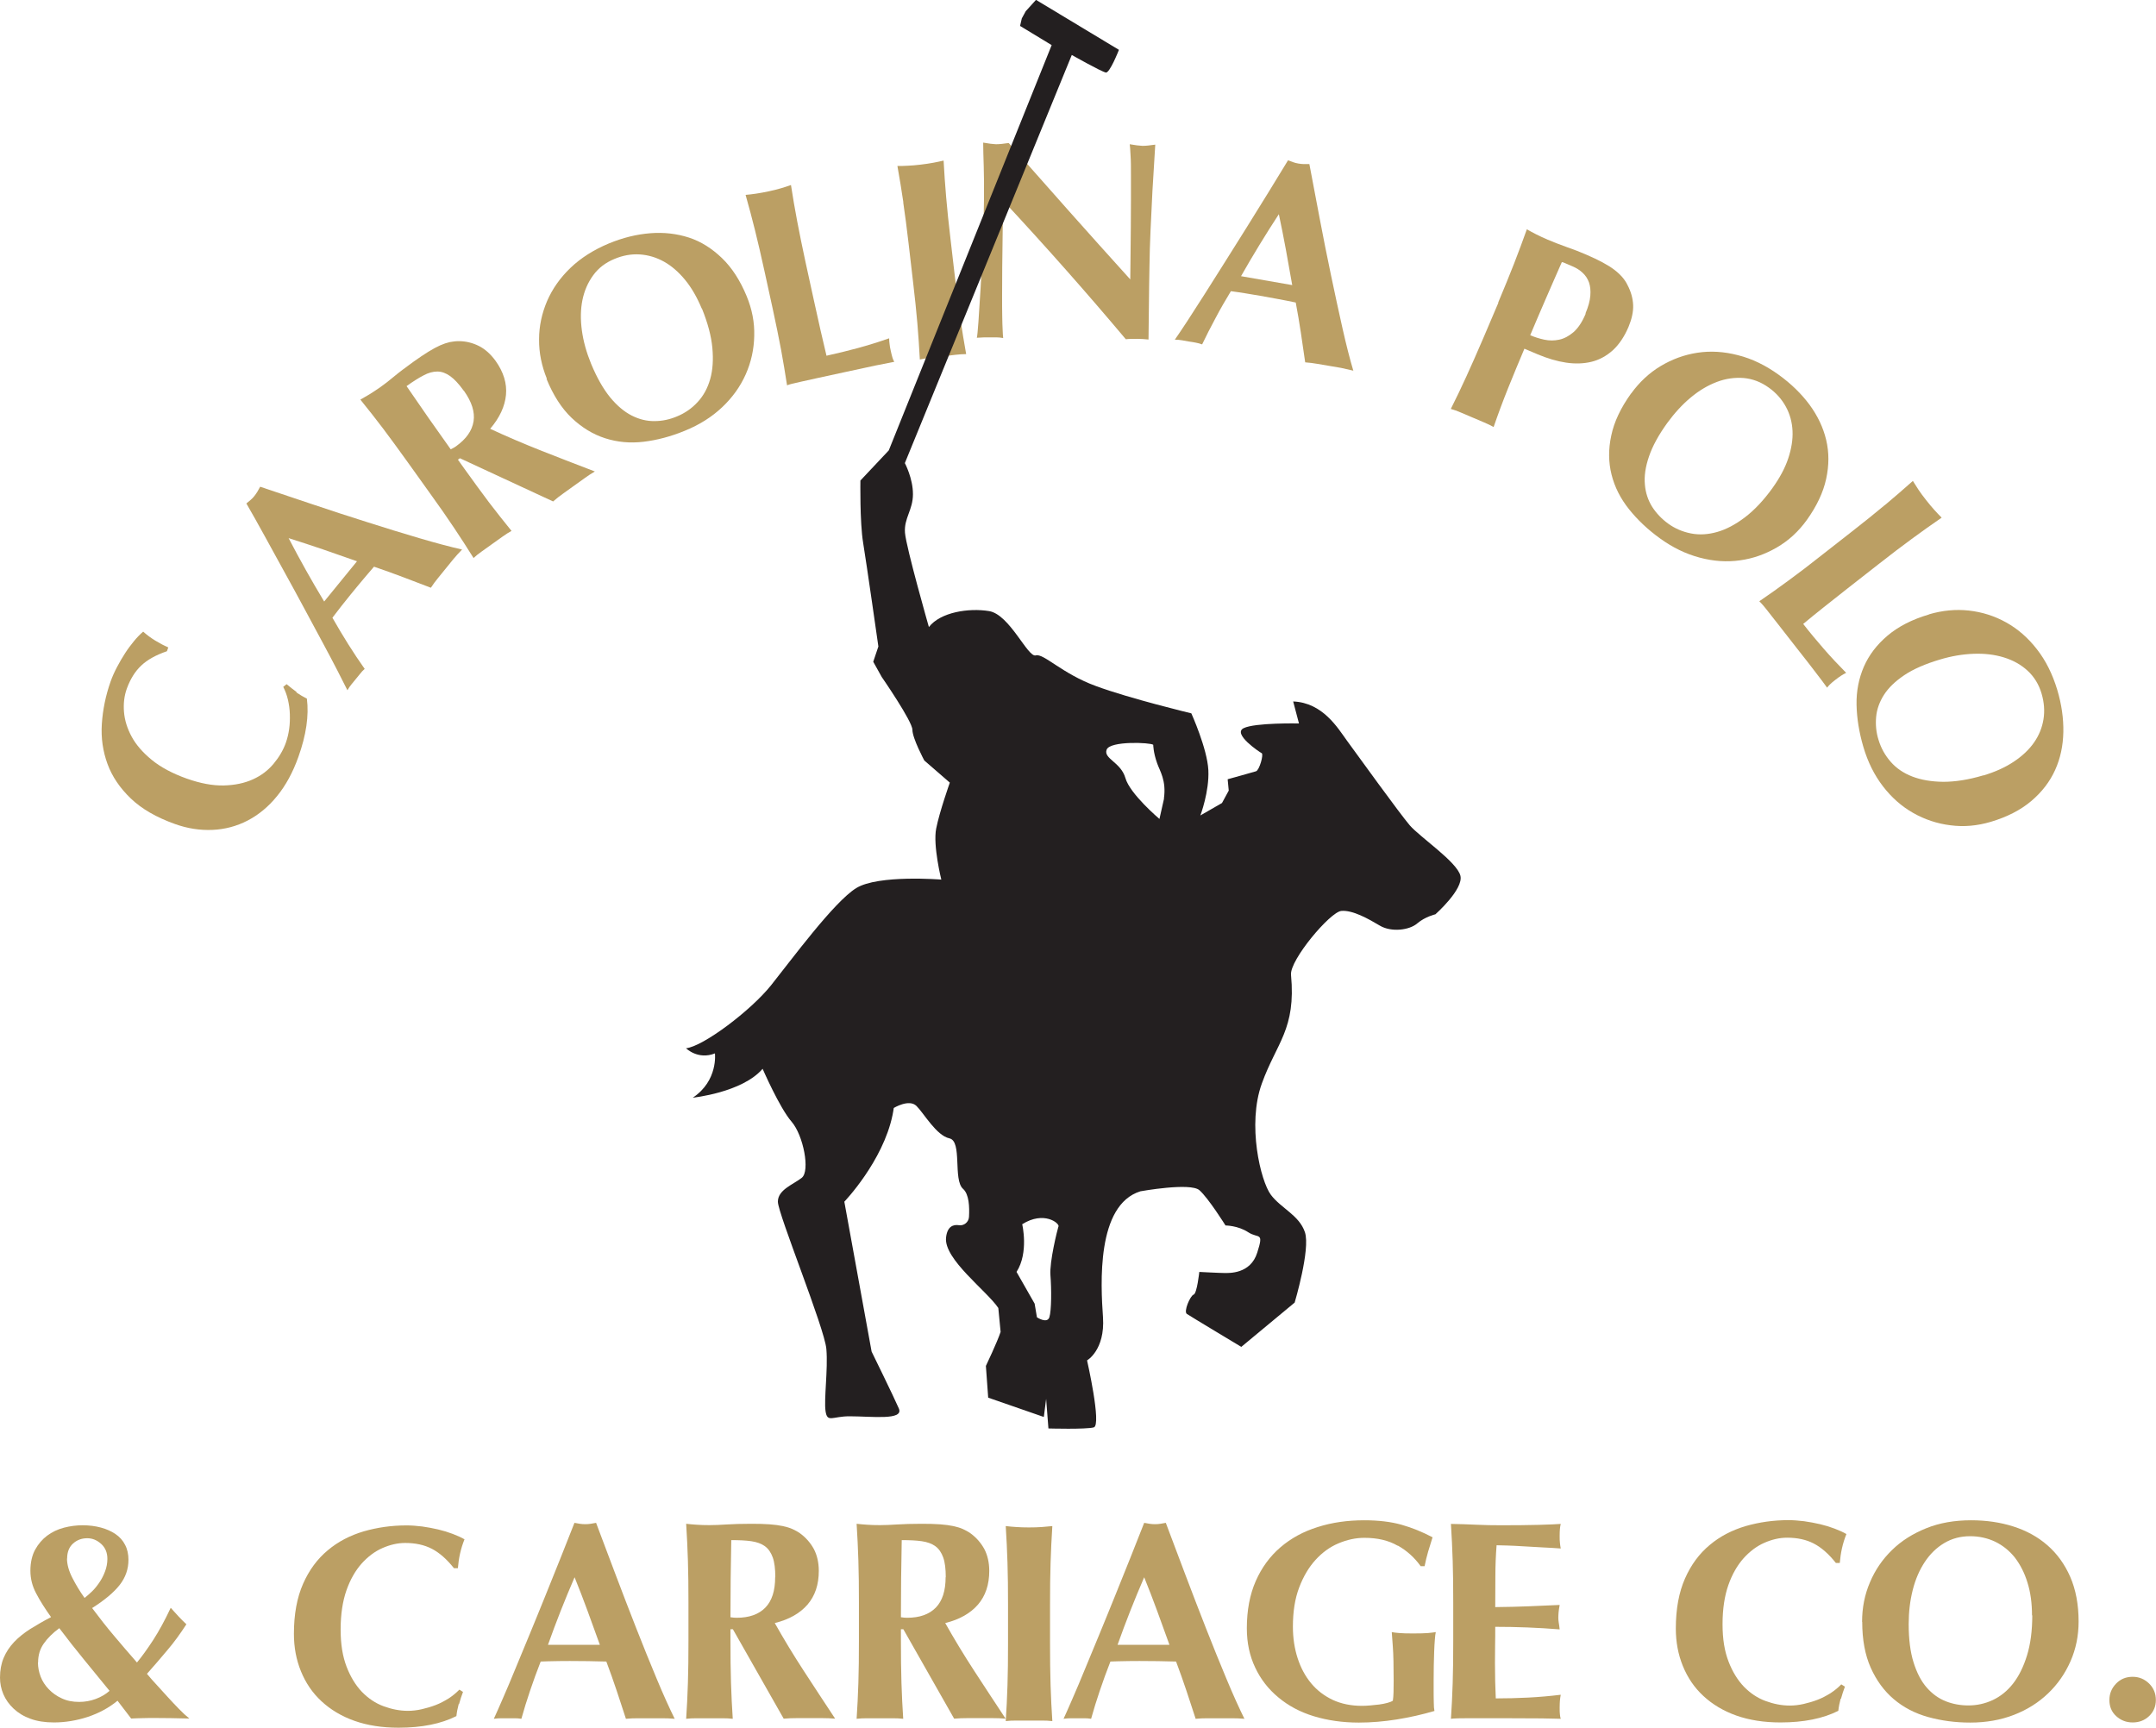 <?xml version="1.0" encoding="UTF-8"?><svg id="Layer_2" xmlns="http://www.w3.org/2000/svg" viewBox="0 0 159.62 127.94"><defs><style>.cls-1,.cls-2{isolation:isolate;}.cls-2{fill:#231f20;}.cls-3{fill:#bb9f64;}</style></defs><g id="Layer_1-2"><g class="cls-1"><path class="cls-3" d="M21.94,51.27c.26.18.52.33.78.46.16,1.26-.05,2.7-.63,4.32-.41,1.15-.94,2.12-1.58,2.9-.64.79-1.37,1.39-2.18,1.81-.81.42-1.68.65-2.6.69-.92.04-1.85-.1-2.79-.44-1.37-.49-2.46-1.12-3.26-1.89-.8-.77-1.38-1.62-1.72-2.55-.34-.93-.49-1.92-.42-2.97s.28-2.09.65-3.14c.12-.34.28-.7.47-1.06s.39-.71.6-1.03c.21-.33.44-.63.67-.91.23-.28.46-.51.67-.69.28.25.58.47.89.66.31.19.63.36.97.51l-.1.28c-.81.28-1.45.63-1.9,1.06-.46.43-.81,1-1.07,1.71-.19.53-.26,1.1-.21,1.72.05.62.24,1.23.57,1.84.33.61.83,1.18,1.49,1.72.66.54,1.52,1,2.58,1.38,1.02.36,1.93.53,2.75.51.82-.02,1.53-.17,2.15-.45s1.12-.66,1.53-1.15c.41-.49.72-1.01.92-1.58.11-.32.19-.65.24-1.01s.06-.71.05-1.08c-.01-.36-.06-.72-.14-1.07-.08-.35-.2-.67-.35-.96l.25-.2c.24.2.49.4.74.58Z"/><path class="cls-3" d="M34.19,40.71c-.23.24-.45.48-.64.71-.19.23-.38.46-.56.69-.19.23-.37.46-.56.69-.19.23-.37.47-.53.72-.67-.26-1.36-.52-2.07-.79-.7-.27-1.42-.52-2.14-.77-.29.34-.59.68-.87,1.02-.29.34-.57.69-.86,1.04-.23.28-.46.57-.68.85s-.45.58-.67.87c.38.67.77,1.32,1.17,1.96.4.64.81,1.25,1.22,1.83-.13.11-.24.23-.34.36-.1.12-.21.25-.31.38-.11.13-.21.26-.32.39-.11.13-.21.28-.31.45-.18-.36-.43-.85-.75-1.48-.32-.62-.69-1.32-1.11-2.1-.42-.77-.86-1.6-1.34-2.49-.48-.89-.96-1.78-1.46-2.68-.49-.9-.98-1.79-1.46-2.66-.48-.87-.93-1.68-1.36-2.42.11-.09.21-.18.31-.26.1-.08.19-.18.28-.29s.16-.22.23-.33c.06-.11.13-.23.2-.36,1.21.4,2.5.84,3.87,1.3,1.38.46,2.73.91,4.08,1.33,1.34.43,2.62.82,3.84,1.18,1.22.36,2.27.64,3.16.84ZM21.37,39.85c.42.81.85,1.6,1.28,2.37s.88,1.54,1.35,2.32l2.43-2.98c-.86-.3-1.7-.59-2.52-.88-.83-.28-1.67-.56-2.53-.83Z"/><path class="cls-3" d="M33.89,34.02l.5.7c.68.95,1.29,1.78,1.83,2.5.55.72,1.1,1.41,1.65,2.09-.21.12-.43.25-.66.42-.23.16-.48.35-.77.55-.29.2-.54.39-.77.55-.23.16-.43.32-.61.49-.46-.74-.94-1.48-1.44-2.23-.5-.75-1.09-1.6-1.77-2.54l-1.66-2.32c-.68-.95-1.29-1.78-1.83-2.5s-1.11-1.43-1.68-2.14c.21-.12.43-.25.67-.39.24-.15.5-.32.79-.52.31-.22.65-.48,1.02-.79.37-.31.85-.67,1.43-1.09.43-.31.81-.56,1.13-.76.32-.2.61-.35.87-.47.25-.11.49-.19.71-.24.22-.04.44-.07.66-.07.52,0,1.01.12,1.48.35.46.23.88.6,1.25,1.11.59.83.85,1.67.77,2.52-.08.85-.47,1.69-1.17,2.51,1.24.58,2.52,1.12,3.83,1.64,1.31.52,2.62,1.02,3.92,1.52-.28.16-.54.34-.79.52-.25.18-.51.36-.77.55-.26.19-.52.37-.78.56-.26.18-.51.38-.75.59l-6.9-3.2-.15.11ZM34.34,28.94c-.36-.5-.69-.86-1.01-1.09-.31-.22-.63-.34-.95-.34-.32,0-.67.09-1.03.29-.37.19-.79.46-1.25.79,1.07,1.57,2.16,3.13,3.27,4.68.08-.04.15-.08.21-.11s.13-.08.19-.12c.75-.54,1.18-1.15,1.29-1.84.11-.69-.13-1.44-.71-2.26Z"/><path class="cls-3" d="M40.49,28.05c-.39-.96-.59-1.93-.58-2.92,0-.99.21-1.93.59-2.83.39-.9.96-1.72,1.73-2.46.77-.74,1.72-1.34,2.84-1.81,1.04-.43,2.06-.68,3.07-.76,1.01-.08,1.96.03,2.86.32s1.71.81,2.45,1.52,1.35,1.66,1.83,2.82c.4.97.59,1.95.56,2.95-.02.99-.23,1.94-.63,2.84s-.98,1.71-1.74,2.43c-.76.72-1.69,1.31-2.78,1.75-1.02.42-2.04.69-3.04.81-1,.12-1.95.03-2.85-.26s-1.72-.79-2.47-1.5c-.75-.71-1.37-1.68-1.87-2.9ZM51.95,22.84c-.35-.84-.76-1.55-1.24-2.13-.48-.58-1-1.03-1.56-1.34s-1.16-.49-1.78-.53c-.63-.04-1.25.07-1.87.33-.66.27-1.19.67-1.58,1.21-.39.53-.66,1.15-.8,1.84-.14.69-.15,1.44-.04,2.25.11.81.34,1.63.68,2.46.43,1.04.9,1.86,1.41,2.49.51.62,1.05,1.07,1.6,1.35.55.28,1.12.42,1.69.41.57,0,1.13-.12,1.67-.35.58-.24,1.09-.59,1.52-1.06.43-.46.74-1.03.93-1.7.19-.67.24-1.44.16-2.31-.08-.88-.34-1.84-.77-2.91Z"/><path class="cls-3" d="M55.9,17.06c-.22-.88-.45-1.75-.7-2.63.24-.02.5-.05.77-.09.28-.04.59-.1.93-.17.34-.07.65-.15.92-.23.27-.08.52-.16.74-.24.14.9.29,1.8.46,2.68s.37,1.9.62,3.04l.61,2.79c.17.78.34,1.53.5,2.25.17.72.31,1.35.44,1.88.78-.17,1.55-.36,2.33-.57.77-.21,1.54-.45,2.31-.72,0,.16.01.3.03.42.01.13.04.3.09.52.05.22.09.39.13.51.04.12.08.22.13.29-.37.07-.83.16-1.37.27-.54.11-1.28.27-2.23.48-.83.18-1.51.33-2.03.44-.51.11-.91.2-1.22.27-.31.07-.54.12-.7.16s-.29.08-.39.12c-.13-.86-.28-1.73-.44-2.62-.17-.89-.37-1.9-.62-3.04l-.61-2.79c-.25-1.14-.48-2.14-.7-3.02Z"/><path class="cls-3" d="M66.88,14.98c-.13-.89-.28-1.79-.44-2.69.24,0,.5,0,.78-.02.28-.01.59-.04.94-.08.35-.04.66-.09.94-.14.28-.05.53-.11.76-.16.05.91.11,1.82.19,2.72.08.9.18,1.93.32,3.08l.33,2.84c.13,1.15.27,2.18.4,3.07.13.89.28,1.77.43,2.62-.24,0-.5.02-.78.05-.28.03-.59.07-.94.11s-.66.08-.94.11c-.28.03-.53.08-.77.13-.04-.87-.11-1.75-.18-2.65-.08-.9-.18-1.93-.32-3.08l-.33-2.84c-.13-1.15-.27-2.18-.4-3.07Z"/><path class="cls-3" d="M72.85,14.74c.01-.97,0-1.78-.02-2.44-.02-.66-.04-1.24-.04-1.74.39.07.71.11.94.12.24,0,.55-.03.95-.09,1.51,1.71,3,3.39,4.47,5.05,1.47,1.65,2.98,3.34,4.53,5.05l.02-1.83.02-2.04c0-.69.01-1.36.01-2.03,0-.66,0-1.28,0-1.84s0-1.04-.03-1.45c-.02-.41-.04-.68-.06-.82.39.07.71.11.94.12.24,0,.55-.03.95-.09-.08,1.27-.15,2.42-.21,3.45-.05,1.03-.1,2-.14,2.91-.04.91-.07,1.81-.08,2.7-.02.89-.03,1.84-.04,2.85l-.03,2.52c-.28-.03-.57-.05-.86-.05-.31,0-.58,0-.82.03-2.85-3.39-5.87-6.81-9.06-10.24-.02.41-.03.81-.04,1.22-.01.41-.02.82-.02,1.24l-.03,2.44c0,.84-.01,1.55-.01,2.14,0,.59,0,1.08.01,1.49,0,.41.02.74.03,1,.01.26.02.47.04.62-.17-.03-.34-.05-.5-.05-.17,0-.33,0-.48,0-.32,0-.64,0-.97.03.03-.11.07-.51.12-1.2.05-.69.1-1.52.16-2.51.06-.99.11-2.06.16-3.21s.08-2.26.09-3.33Z"/><path class="cls-3" d="M100.21,27.45c-.33-.08-.64-.15-.93-.21-.3-.05-.59-.1-.88-.15s-.58-.1-.88-.15c-.3-.05-.59-.09-.89-.11-.1-.71-.21-1.44-.32-2.19s-.24-1.49-.38-2.24c-.44-.09-.88-.18-1.32-.26-.44-.08-.88-.16-1.32-.24-.36-.06-.72-.12-1.08-.18-.36-.06-.72-.11-1.08-.16-.4.66-.78,1.31-1.13,1.98-.36.66-.69,1.32-1,1.96-.16-.06-.32-.1-.48-.13-.16-.03-.32-.06-.49-.08l-.5-.09c-.17-.03-.35-.05-.55-.05.23-.33.54-.79.92-1.37s.81-1.25,1.28-1.99c.47-.74.97-1.54,1.51-2.39.54-.85,1.08-1.71,1.62-2.58.54-.87,1.08-1.73,1.6-2.58s1.01-1.64,1.45-2.37c.13.05.26.1.38.14.12.04.25.08.39.1.14.02.27.04.4.04s.26,0,.41,0c.24,1.25.49,2.59.76,4.01.27,1.43.55,2.83.84,4.21.29,1.38.57,2.69.85,3.93.28,1.24.55,2.3.81,3.17ZM94.68,15.86c-.5.77-.98,1.52-1.44,2.28-.46.75-.91,1.52-1.36,2.31l3.79.66c-.16-.89-.31-1.77-.47-2.63-.16-.86-.33-1.73-.52-2.62Z"/><path class="cls-3" d="M110.92,22.4c.45-1.07.84-2.03,1.17-2.87s.64-1.69.95-2.55c.21.12.44.24.69.37.25.13.54.26.86.4.45.19.92.37,1.42.55.5.17.98.36,1.44.56.91.39,1.6.76,2.06,1.11.46.35.78.72.97,1.11.27.51.41,1.01.43,1.51.02.49-.1,1.03-.34,1.61-.31.73-.7,1.31-1.17,1.74-.47.42-1,.71-1.58.85-.58.14-1.21.16-1.88.06s-1.37-.31-2.09-.61l-.99-.42c-.41.97-.81,1.93-1.2,2.9-.39.97-.75,1.94-1.08,2.9-.21-.12-.44-.23-.7-.34-.26-.11-.55-.23-.87-.37s-.61-.26-.87-.37-.5-.2-.73-.26c.39-.78.78-1.58,1.15-2.4.38-.82.79-1.77,1.25-2.83l1.12-2.63ZM117.38,23.21c.21-.49.33-.93.36-1.31.03-.38,0-.71-.1-.99s-.26-.52-.47-.71c-.21-.2-.45-.35-.73-.47l-.44-.19c-.06-.03-.13-.05-.19-.08-.06-.03-.13-.05-.18-.05-.41.92-.8,1.83-1.19,2.72-.39.89-.77,1.79-1.15,2.69.32.14.67.25,1.04.33.37.08.74.08,1.11,0,.37-.08.72-.27,1.06-.56.34-.3.64-.75.9-1.37Z"/><path class="cls-3" d="M120.76,29.14c.61-.84,1.33-1.52,2.18-2.03s1.75-.84,2.72-.99c.97-.15,1.97-.09,3.01.18,1.04.26,2.05.75,3.03,1.46.91.66,1.66,1.39,2.27,2.21.6.82,1.01,1.68,1.23,2.6.22.92.22,1.88,0,2.89-.22,1.01-.7,2.02-1.43,3.04-.61.85-1.35,1.53-2.21,2.03-.86.5-1.77.83-2.74.96-.97.14-1.96.07-2.98-.2-1.02-.27-2-.74-2.95-1.43-.9-.65-1.66-1.37-2.29-2.16-.63-.79-1.06-1.64-1.29-2.56-.23-.92-.24-1.88-.02-2.89.21-1.01.7-2.05,1.47-3.12ZM131.23,36.13c.53-.74.92-1.46,1.16-2.18.24-.72.35-1.4.32-2.04-.03-.64-.19-1.24-.49-1.79-.3-.55-.72-1.03-1.27-1.42-.58-.42-1.2-.65-1.86-.71-.66-.05-1.32.04-1.98.29-.66.25-1.31.63-1.93,1.15-.63.52-1.2,1.15-1.73,1.87-.66.91-1.11,1.74-1.37,2.51-.26.76-.36,1.45-.3,2.07.05.62.24,1.17.54,1.65.31.48.7.89,1.18,1.24.51.37,1.08.61,1.7.73s1.26.08,1.93-.11c.67-.19,1.35-.55,2.05-1.08.7-.53,1.39-1.26,2.06-2.19Z"/><path class="cls-3" d="M139.56,37.39c.69-.58,1.38-1.17,2.06-1.78.12.2.27.42.42.66.16.23.34.49.56.76.22.28.42.52.61.73.19.21.37.4.54.57-.75.52-1.49,1.04-2.22,1.58-.73.53-1.55,1.16-2.47,1.88l-2.25,1.76c-.63.49-1.23.97-1.81,1.43s-1.08.87-1.5,1.22c.49.63,1,1.24,1.53,1.85s1.08,1.19,1.65,1.77c-.14.07-.26.14-.37.21-.11.07-.25.17-.43.31s-.31.25-.4.34c-.09.09-.16.17-.21.24-.22-.31-.5-.68-.84-1.12-.33-.44-.8-1.04-1.4-1.8-.53-.67-.95-1.22-1.28-1.64-.32-.41-.58-.74-.77-.98-.19-.25-.34-.43-.45-.56-.1-.12-.2-.22-.28-.3.72-.49,1.44-1,2.17-1.54.73-.53,1.55-1.16,2.46-1.88l2.25-1.76c.92-.72,1.72-1.36,2.41-1.94Z"/><path class="cls-3" d="M142.81,45.49c.99-.29,1.98-.39,2.96-.28.98.11,1.9.4,2.76.88s1.61,1.13,2.27,1.98c.66.84,1.16,1.85,1.51,3.01.32,1.07.47,2.12.45,3.13-.02,1.01-.22,1.95-.61,2.81s-.97,1.62-1.76,2.29c-.79.67-1.79,1.18-2.99,1.54-1.01.3-2,.39-2.99.26-.99-.12-1.91-.43-2.76-.91-.85-.48-1.6-1.14-2.24-1.97-.64-.83-1.13-1.81-1.46-2.94-.31-1.06-.48-2.1-.5-3.11-.02-1.01.17-1.95.54-2.81.38-.87.96-1.63,1.75-2.3s1.81-1.2,3.07-1.57ZM146.84,57.42c.87-.26,1.62-.6,2.25-1.02.63-.42,1.13-.89,1.5-1.42.37-.53.6-1.1.7-1.72.1-.62.05-1.25-.14-1.9-.2-.68-.55-1.25-1.04-1.7-.49-.45-1.07-.77-1.75-.98-.68-.21-1.42-.3-2.24-.27s-1.65.17-2.51.43c-1.07.32-1.95.7-2.62,1.15-.67.45-1.17.93-1.51,1.46-.33.52-.53,1.07-.58,1.64s0,1.14.18,1.7c.18.6.48,1.14.9,1.62s.95.84,1.6,1.09c.65.25,1.41.38,2.29.39.88,0,1.87-.15,2.97-.48Z"/></g><g class="cls-1"><path class="cls-3" d="M8.69,125.94c-.63.52-1.36.91-2.19,1.19-.83.27-1.67.41-2.51.41-.66,0-1.24-.09-1.73-.27-.5-.18-.91-.43-1.25-.75s-.59-.67-.76-1.07-.25-.81-.25-1.23c0-.55.09-1.03.27-1.46.18-.43.44-.82.77-1.17.33-.35.73-.67,1.2-.97.47-.29.98-.59,1.54-.88-.45-.63-.82-1.21-1.1-1.75-.29-.54-.43-1.1-.43-1.69s.12-1.13.35-1.55.53-.77.89-1.04c.36-.27.78-.47,1.24-.59.46-.12.92-.18,1.39-.18.49,0,.94.06,1.35.17.41.11.77.27,1.08.48.31.21.55.48.71.8.17.32.25.69.25,1.11,0,.69-.22,1.31-.65,1.86-.43.55-1.11,1.12-2.04,1.71.53.71,1.07,1.4,1.62,2.05.55.65,1.11,1.31,1.7,1.98.36-.43.76-.99,1.2-1.66.43-.67.87-1.47,1.3-2.39.2.22.39.44.58.64s.38.4.58.58c-.46.71-.93,1.36-1.42,1.93-.48.57-.98,1.16-1.5,1.74.22.27.47.55.74.84.27.29.54.59.81.89.27.3.55.59.82.87.27.28.53.52.77.71-.52-.01-.98-.02-1.39-.03-.41,0-.81-.01-1.2-.01-.28,0-.56,0-.85.01-.29,0-.58.02-.87.03l-1.01-1.32ZM2.81,123.11c0,.35.07.7.2,1.04.13.34.33.65.6.93.27.28.59.51.97.68.38.18.8.26,1.28.26.42,0,.83-.07,1.23-.22.4-.15.74-.35,1.02-.6-.63-.77-1.26-1.54-1.88-2.3s-1.24-1.54-1.84-2.34c-.49.36-.88.75-1.15,1.14-.28.4-.42.86-.42,1.4ZM4.96,115.4c0,.43.13.91.39,1.42.26.51.56,1.01.91,1.5.17-.13.35-.29.55-.48s.38-.42.55-.67.31-.52.42-.82c.11-.29.17-.6.17-.92,0-.46-.15-.83-.46-1.11-.31-.28-.65-.42-1.03-.42-.41,0-.76.13-1.05.39-.29.26-.44.63-.44,1.12Z"/><path class="cls-3" d="M33.96,126.18c-.08.3-.14.6-.17.89-1.13.57-2.56.86-4.28.86-1.22,0-2.31-.17-3.27-.51-.96-.34-1.77-.83-2.44-1.45-.67-.62-1.17-1.36-1.52-2.22s-.52-1.78-.52-2.77c0-1.46.23-2.69.68-3.71.45-1.02,1.06-1.84,1.83-2.48.76-.64,1.65-1.1,2.66-1.4,1.01-.29,2.06-.44,3.17-.44.36,0,.75.03,1.16.08.41.06.8.13,1.18.22.38.09.74.2,1.08.33.34.13.63.26.87.4-.14.35-.25.7-.33,1.06-.08.36-.13.72-.16,1.08h-.29c-.53-.67-1.08-1.15-1.64-1.44s-1.22-.43-1.97-.43c-.56,0-1.12.13-1.69.38s-1.08.64-1.54,1.15c-.46.52-.84,1.18-1.12,1.98s-.43,1.77-.43,2.89.15,2,.44,2.76c.29.76.68,1.39,1.14,1.87.47.48,1,.84,1.6,1.06.6.22,1.19.34,1.8.34.34,0,.68-.04,1.03-.12.35-.08.69-.18,1.03-.31.34-.13.65-.3.96-.49.3-.2.56-.41.79-.65l.27.17c-.11.29-.21.59-.29.89Z"/><path class="cls-3" d="M49.97,127.27c-.34-.03-.65-.04-.96-.04h-1.78c-.3,0-.6.01-.89.04-.22-.69-.46-1.39-.69-2.1-.24-.71-.49-1.43-.76-2.14-.45-.01-.9-.02-1.34-.03-.45,0-.9-.01-1.34-.01-.36,0-.73,0-1.09.01-.36,0-.73.02-1.09.03-.28.71-.54,1.43-.78,2.14-.24.71-.46,1.41-.65,2.1-.17-.03-.33-.04-.49-.04h-1c-.17,0-.35.01-.55.04.17-.36.39-.87.67-1.51.28-.64.59-1.37.92-2.18s.7-1.68,1.08-2.61c.38-.93.77-1.87,1.15-2.82.38-.95.76-1.89,1.13-2.81.37-.92.71-1.78,1.02-2.58.14.03.27.05.4.07.13.02.26.03.4.03s.27-.01.4-.03.26-.05.4-.07c.45,1.19.93,2.46,1.44,3.82.51,1.36,1.03,2.69,1.54,4s1.02,2.55,1.51,3.73c.49,1.18.94,2.17,1.34,2.98ZM42.54,116.79c-.36.84-.71,1.67-1.03,2.49-.32.82-.64,1.66-.94,2.51h3.84c-.31-.85-.61-1.69-.91-2.51-.3-.82-.62-1.65-.96-2.49Z"/><path class="cls-3" d="M54.08,120.65v.86c0,1.16.01,2.19.04,3.1.03.9.07,1.79.13,2.66-.24-.03-.5-.04-.78-.04h-1.89c-.28,0-.54.01-.78.04.06-.87.1-1.75.13-2.66.03-.9.04-1.94.04-3.1v-2.86c0-1.16-.01-2.19-.04-3.1-.03-.9-.07-1.81-.13-2.72.24.03.5.05.78.07.28.02.59.03.94.03.38,0,.81-.02,1.29-.05.48-.03,1.08-.05,1.8-.05.53,0,.99.01,1.37.04.38.03.7.07.98.13.27.06.51.13.71.22.2.09.4.2.58.33.42.31.75.69,1,1.14.24.46.37,1,.37,1.63,0,1.02-.28,1.85-.84,2.5-.56.64-1.36,1.1-2.42,1.36.67,1.19,1.39,2.38,2.16,3.56.77,1.18,1.54,2.36,2.31,3.52-.32-.03-.64-.04-.95-.04h-1.9c-.31,0-.63.01-.96.04l-3.76-6.62h-.19ZM57.4,116.79c0-.62-.06-1.11-.19-1.47-.13-.36-.32-.64-.58-.83s-.6-.31-1.01-.37c-.41-.06-.91-.08-1.48-.08-.04,1.9-.06,3.81-.06,5.71.08.01.16.02.24.03.08,0,.15.01.22.01.92,0,1.63-.25,2.12-.75.49-.5.73-1.25.73-2.26Z"/><path class="cls-3" d="M66.7,120.65v.86c0,1.16.01,2.19.04,3.1.03.9.07,1.79.13,2.66-.24-.03-.5-.04-.78-.04h-1.89c-.28,0-.54.01-.78.04.06-.87.1-1.75.13-2.66.03-.9.04-1.94.04-3.1v-2.86c0-1.16-.01-2.19-.04-3.1-.03-.9-.07-1.81-.13-2.72.24.03.5.05.78.07.28.02.59.03.94.03.38,0,.81-.02,1.29-.05.48-.03,1.08-.05,1.8-.05.53,0,.99.01,1.37.04.38.03.7.07.98.13.27.06.51.13.71.22.2.09.4.2.58.33.42.31.75.69,1,1.14.24.46.37,1,.37,1.63,0,1.02-.28,1.85-.84,2.5-.56.64-1.36,1.1-2.42,1.36.67,1.19,1.39,2.38,2.16,3.56.77,1.18,1.54,2.36,2.31,3.52-.32-.03-.64-.04-.95-.04h-1.9c-.31,0-.63.01-.96.04l-3.76-6.62h-.19ZM70.02,116.79c0-.62-.06-1.11-.19-1.47-.13-.36-.32-.64-.58-.83s-.6-.31-1.01-.37c-.41-.06-.91-.08-1.48-.08-.04,1.9-.06,3.81-.06,5.71.08.01.16.02.24.03.08,0,.15.01.22.01.92,0,1.63-.25,2.12-.75.49-.5.73-1.25.73-2.26Z"/><path class="cls-3" d="M74.59,115.72c-.03-.9-.07-1.81-.13-2.72.24.03.5.05.78.07.28.02.59.03.94.03s.67-.01.95-.03c.28-.02.54-.05.78-.07-.06.91-.1,1.82-.13,2.72-.03.9-.04,1.94-.04,3.1v2.86c0,1.16.01,2.19.04,3.1.03.9.07,1.79.13,2.66-.24-.03-.5-.04-.78-.04h-1.89c-.28,0-.54.01-.78.04.06-.87.1-1.75.13-2.66.03-.9.04-1.94.04-3.1v-2.86c0-1.16-.01-2.19-.04-3.1Z"/><path class="cls-3" d="M92.15,127.27c-.34-.03-.65-.04-.96-.04h-1.78c-.3,0-.6.01-.89.04-.22-.69-.46-1.39-.69-2.1-.24-.71-.49-1.43-.76-2.14-.45-.01-.9-.02-1.34-.03-.45,0-.9-.01-1.34-.01-.36,0-.73,0-1.09.01-.36,0-.73.02-1.09.03-.28.71-.54,1.43-.78,2.14-.24.71-.46,1.41-.65,2.1-.17-.03-.33-.04-.49-.04h-1c-.17,0-.35.01-.55.04.17-.36.39-.87.67-1.51.28-.64.59-1.37.92-2.18s.7-1.68,1.08-2.61c.38-.93.77-1.87,1.15-2.82.38-.95.76-1.89,1.13-2.81.37-.92.71-1.78,1.02-2.58.14.03.27.05.4.07.13.02.26.03.4.03s.27-.01.4-.03.26-.05.4-.07c.45,1.19.93,2.46,1.44,3.82.51,1.36,1.03,2.69,1.54,4s1.02,2.55,1.51,3.73c.49,1.18.94,2.17,1.34,2.98ZM84.71,116.79c-.36.84-.71,1.67-1.03,2.49-.32.82-.64,1.66-.94,2.51h3.84c-.31-.85-.61-1.69-.91-2.51-.3-.82-.62-1.65-.96-2.49Z"/><path class="cls-3" d="M103.47,114.45c-.67-.39-1.49-.58-2.46-.58-.64,0-1.28.14-1.92.41-.64.27-1.2.68-1.7,1.23-.5.55-.9,1.23-1.21,2.05-.31.82-.46,1.78-.46,2.89,0,.84.12,1.62.35,2.33.23.71.56,1.33,1,1.86.43.52.97.93,1.6,1.23.63.29,1.35.44,2.16.44.18,0,.39-.01.62-.03s.46-.05.67-.07c.22-.03.42-.07.6-.12.18-.05.31-.1.4-.16.03-.17.04-.38.05-.63,0-.25.01-.53.01-.84,0-1.13-.02-1.97-.06-2.51-.04-.54-.07-.91-.08-1.1.14.03.33.05.56.07s.56.03,1,.03c.5,0,.88-.01,1.12-.03.24-.02.44-.05.58-.07-.03.11-.05.29-.07.55s-.04.54-.05.87c-.01.33-.02.68-.03,1.05,0,.37-.01.72-.01,1.06v.69c0,.35,0,.68.01.98,0,.3.02.51.05.64-.92.27-1.86.48-2.8.63s-1.88.23-2.8.23c-1.2,0-2.31-.16-3.33-.47-1.02-.31-1.89-.78-2.62-1.39-.74-.61-1.31-1.34-1.72-2.21-.41-.86-.62-1.83-.62-2.91,0-1.33.22-2.5.66-3.5s1.05-1.83,1.83-2.5,1.7-1.17,2.76-1.5c1.06-.34,2.21-.5,3.44-.5,1.06,0,1.98.11,2.76.33.78.22,1.54.53,2.3.93-.11.36-.22.72-.33,1.07-.1.35-.19.71-.26,1.07h-.29c-.45-.63-1.01-1.14-1.68-1.52Z"/><path class="cls-3" d="M107.55,115.56c-.03-.9-.07-1.81-.13-2.72.63.01,1.25.03,1.87.06.62.03,1.24.04,1.87.04,1.04,0,1.96-.01,2.76-.03.8-.02,1.35-.05,1.63-.07-.06.22-.08.52-.08.88,0,.22,0,.4.02.52.01.13.03.27.06.42-.41-.03-.85-.06-1.33-.08-.48-.03-.95-.06-1.41-.08-.46-.03-.86-.05-1.23-.06-.36-.01-.62-.02-.78-.02-.06.77-.09,1.53-.09,2.29s-.01,1.52-.01,2.29c.91-.01,1.73-.03,2.47-.06.74-.03,1.5-.06,2.3-.1-.04.24-.07.42-.08.55-.01.13-.02.26-.02.4,0,.11.01.23.03.35.02.12.05.29.07.51-1.6-.13-3.19-.19-4.77-.19,0,.45,0,.9-.01,1.34,0,.45-.01.9-.01,1.34,0,.91.02,1.79.06,2.62.8,0,1.6-.02,2.39-.06.8-.04,1.6-.11,2.42-.21-.03.15-.05.29-.06.42-.01.13-.02.3-.02.53s0,.4.02.52c.01.13.03.23.06.31-.38-.01-.84-.02-1.4-.03-.55,0-1.31-.01-2.28-.01h-3.33c-.32,0-.55,0-.71.01-.16,0-.3.02-.41.03.06-.87.1-1.75.13-2.66.03-.9.04-1.94.04-3.1v-2.86c0-1.16-.01-2.19-.04-3.1Z"/><path class="cls-3" d="M136.27,125.79c-.08.3-.14.6-.17.89-1.13.57-2.56.86-4.28.86-1.22,0-2.31-.17-3.27-.51-.96-.34-1.77-.83-2.44-1.45-.67-.62-1.17-1.36-1.52-2.22s-.52-1.78-.52-2.77c0-1.46.23-2.69.68-3.71.45-1.02,1.06-1.84,1.83-2.48.76-.64,1.65-1.1,2.66-1.4,1.01-.29,2.06-.44,3.17-.44.36,0,.75.03,1.16.08.41.06.8.13,1.18.22.38.09.74.2,1.08.33.34.13.63.26.87.4-.14.35-.25.7-.33,1.06-.08.36-.13.72-.16,1.08h-.29c-.53-.67-1.08-1.15-1.64-1.44s-1.22-.43-1.97-.43c-.56,0-1.12.13-1.69.38s-1.08.64-1.54,1.15c-.46.52-.84,1.18-1.12,1.98s-.43,1.77-.43,2.89.15,2,.44,2.76c.29.76.68,1.39,1.14,1.87.47.48,1,.84,1.6,1.06.6.22,1.19.34,1.8.34.34,0,.68-.04,1.03-.12.35-.08.69-.18,1.03-.31.34-.13.65-.3.96-.49.3-.2.56-.41.79-.65l.27.17c-.11.29-.21.59-.29.89Z"/><path class="cls-3" d="M137.86,120.09c0-1.04.19-2.01.58-2.92.38-.91.93-1.71,1.63-2.39.7-.69,1.55-1.22,2.54-1.62s2.1-.59,3.32-.59c1.12,0,2.16.15,3.13.46.97.31,1.81.77,2.52,1.39.71.62,1.28,1.4,1.69,2.34.41.94.62,2.05.62,3.31,0,1.05-.2,2.03-.6,2.94-.4.91-.95,1.7-1.66,2.38s-1.55,1.21-2.53,1.59c-.98.38-2.06.57-3.23.57-1.11,0-2.15-.14-3.12-.41-.97-.27-1.82-.71-2.54-1.32-.72-.61-1.29-1.39-1.71-2.33-.42-.94-.63-2.08-.63-3.39ZM150.44,119.62c0-.91-.11-1.73-.34-2.45-.22-.72-.54-1.33-.93-1.84-.4-.5-.88-.89-1.45-1.17-.57-.27-1.19-.41-1.86-.41-.71,0-1.35.17-1.92.51-.57.34-1.05.81-1.44,1.4-.39.59-.69,1.28-.89,2.07s-.3,1.63-.3,2.53c0,1.12.12,2.07.36,2.83.24.77.56,1.39.97,1.86.41.47.88.81,1.41,1.02.53.21,1.09.31,1.68.31.63,0,1.23-.13,1.81-.4.57-.27,1.07-.67,1.5-1.22.43-.55.77-1.24,1.03-2.08.26-.84.39-1.83.39-2.98Z"/><path class="cls-3" d="M156.17,125.88c0-.48.17-.88.5-1.22s.74-.5,1.22-.5.88.17,1.22.5c.34.34.5.74.5,1.22s-.17.87-.5,1.19c-.34.32-.74.47-1.22.47s-.88-.16-1.22-.47c-.34-.31-.5-.71-.5-1.19Z"/></g><path class="cls-2" d="M108.12,64.84c-.25-1.02-2.99-2.85-3.75-3.73-.69-.8-3.98-5.35-4.65-6.27-.67-.92-1.78-2.81-3.98-2.9l.43,1.63s-3.26-.07-4.1.35c-.84.42,1.18,1.77,1.34,1.85s-.17,1.26-.42,1.34-2.1.59-2.1.59l.08.84-.5.92-1.6.92s.67-1.77.59-3.36-1.26-4.2-1.26-4.2c0,0-4.54-1.09-7.06-2.02-2.52-.92-3.87-2.44-4.46-2.27s-1.93-3.03-3.45-3.28c-1.51-.25-3.61.08-4.46,1.18,0,0-1.68-5.88-1.77-6.98-.08-1.09.59-1.68.59-2.86s-.6-2.3-.6-2.3l12.36-30.22s2.17,1.23,2.52,1.3c.29.06.97-1.68.97-1.68l-6.14-3.7-.76.84-.29.53-.13.56,2.34,1.42-12.06,30.01-2.1,2.23s-.05,3.09.2,4.6,1.13,7.69,1.13,7.69l-.38,1.13.63,1.13s2.27,3.28,2.27,3.91.88,2.27.88,2.27l1.89,1.64s-.76,2.14-1.01,3.4.38,3.78.38,3.78c0,0-4.67-.38-6.3.63-1.64,1.01-4.79,5.3-6.3,7.19-1.51,1.89-5.04,4.54-6.3,4.67,0,0,.88.88,2.14.38,0,0,.25,2.02-1.64,3.28,0,0,3.66-.38,5.17-2.14,0,0,1.26,2.9,2.14,3.91.88,1.01,1.39,3.66.76,4.16s-1.77.88-1.77,1.77,3.47,9.39,3.59,10.91c.13,1.51-.19,3.72-.06,4.6.13.88.5.38,1.77.38,1.64,0,4.03.32,3.66-.57-.38-.88-2.02-4.22-2.02-4.22l-2.02-11.1s2.86-2.98,3.57-6.42c.04-.17.06-.34.09-.52,0,0,1.13-.69,1.68-.15s1.47,2.19,2.44,2.4c.97.21.25,3.07,1.01,3.74.45.4.48,1.35.44,2.07-.02.39-.37.68-.75.62-.4-.06-.86.07-.95.92-.17,1.6,3.03,3.95,3.87,5.21l.17,1.77c-.25.76-1.09,2.52-1.09,2.52l.17,2.35,4.12,1.43.17-1.34.17,2.19s2.77.08,3.36-.08c.59-.17-.5-4.96-.5-4.96,0,0,1.34-.76,1.18-3.19-.17-2.44-.5-8.32,2.77-9.33,0,0,3.7-.67,4.37-.08.67.59,1.93,2.61,1.93,2.61,0,0,.92,0,1.68.5.76.5,1.18-.08.67,1.51-.5,1.6-2.1,1.51-2.44,1.51s-1.85-.08-1.85-.08c0,0-.17,1.6-.42,1.68-.25.08-.76,1.26-.5,1.43.25.17,4.03,2.44,4.03,2.44l3.95-3.28s1.18-3.95.76-5.21c-.42-1.26-1.77-1.77-2.52-2.77-.76-1.01-1.77-5.21-.67-8.24,1.09-3.03,2.54-4.01,2.16-8.05-.1-1.09,2.88-4.64,3.72-4.73.84-.08,2.02.59,2.86,1.09.84.5,2.19.34,2.77-.17.59-.5,1.34-.67,1.34-.67,0,0,2.1-1.86,1.85-2.86ZM78.36,90.82c-.08.25-.67,2.61-.59,3.61.08,1.01.08,2.61-.08,3.11-.17.5-.92,0-.92,0l-.17-1.01-1.34-2.35c.92-1.43.42-3.53.42-3.53,1.6-1.01,2.77-.08,2.69.17ZM86.18,59.13l-.34,1.51s-2.19-1.85-2.52-3.03c-.34-1.18-1.64-1.43-1.39-2.1.25-.67,3.28-.53,3.45-.36,0,0,0,.56.29,1.37.2.58.69,1.26.5,2.61Z"/></g></svg>